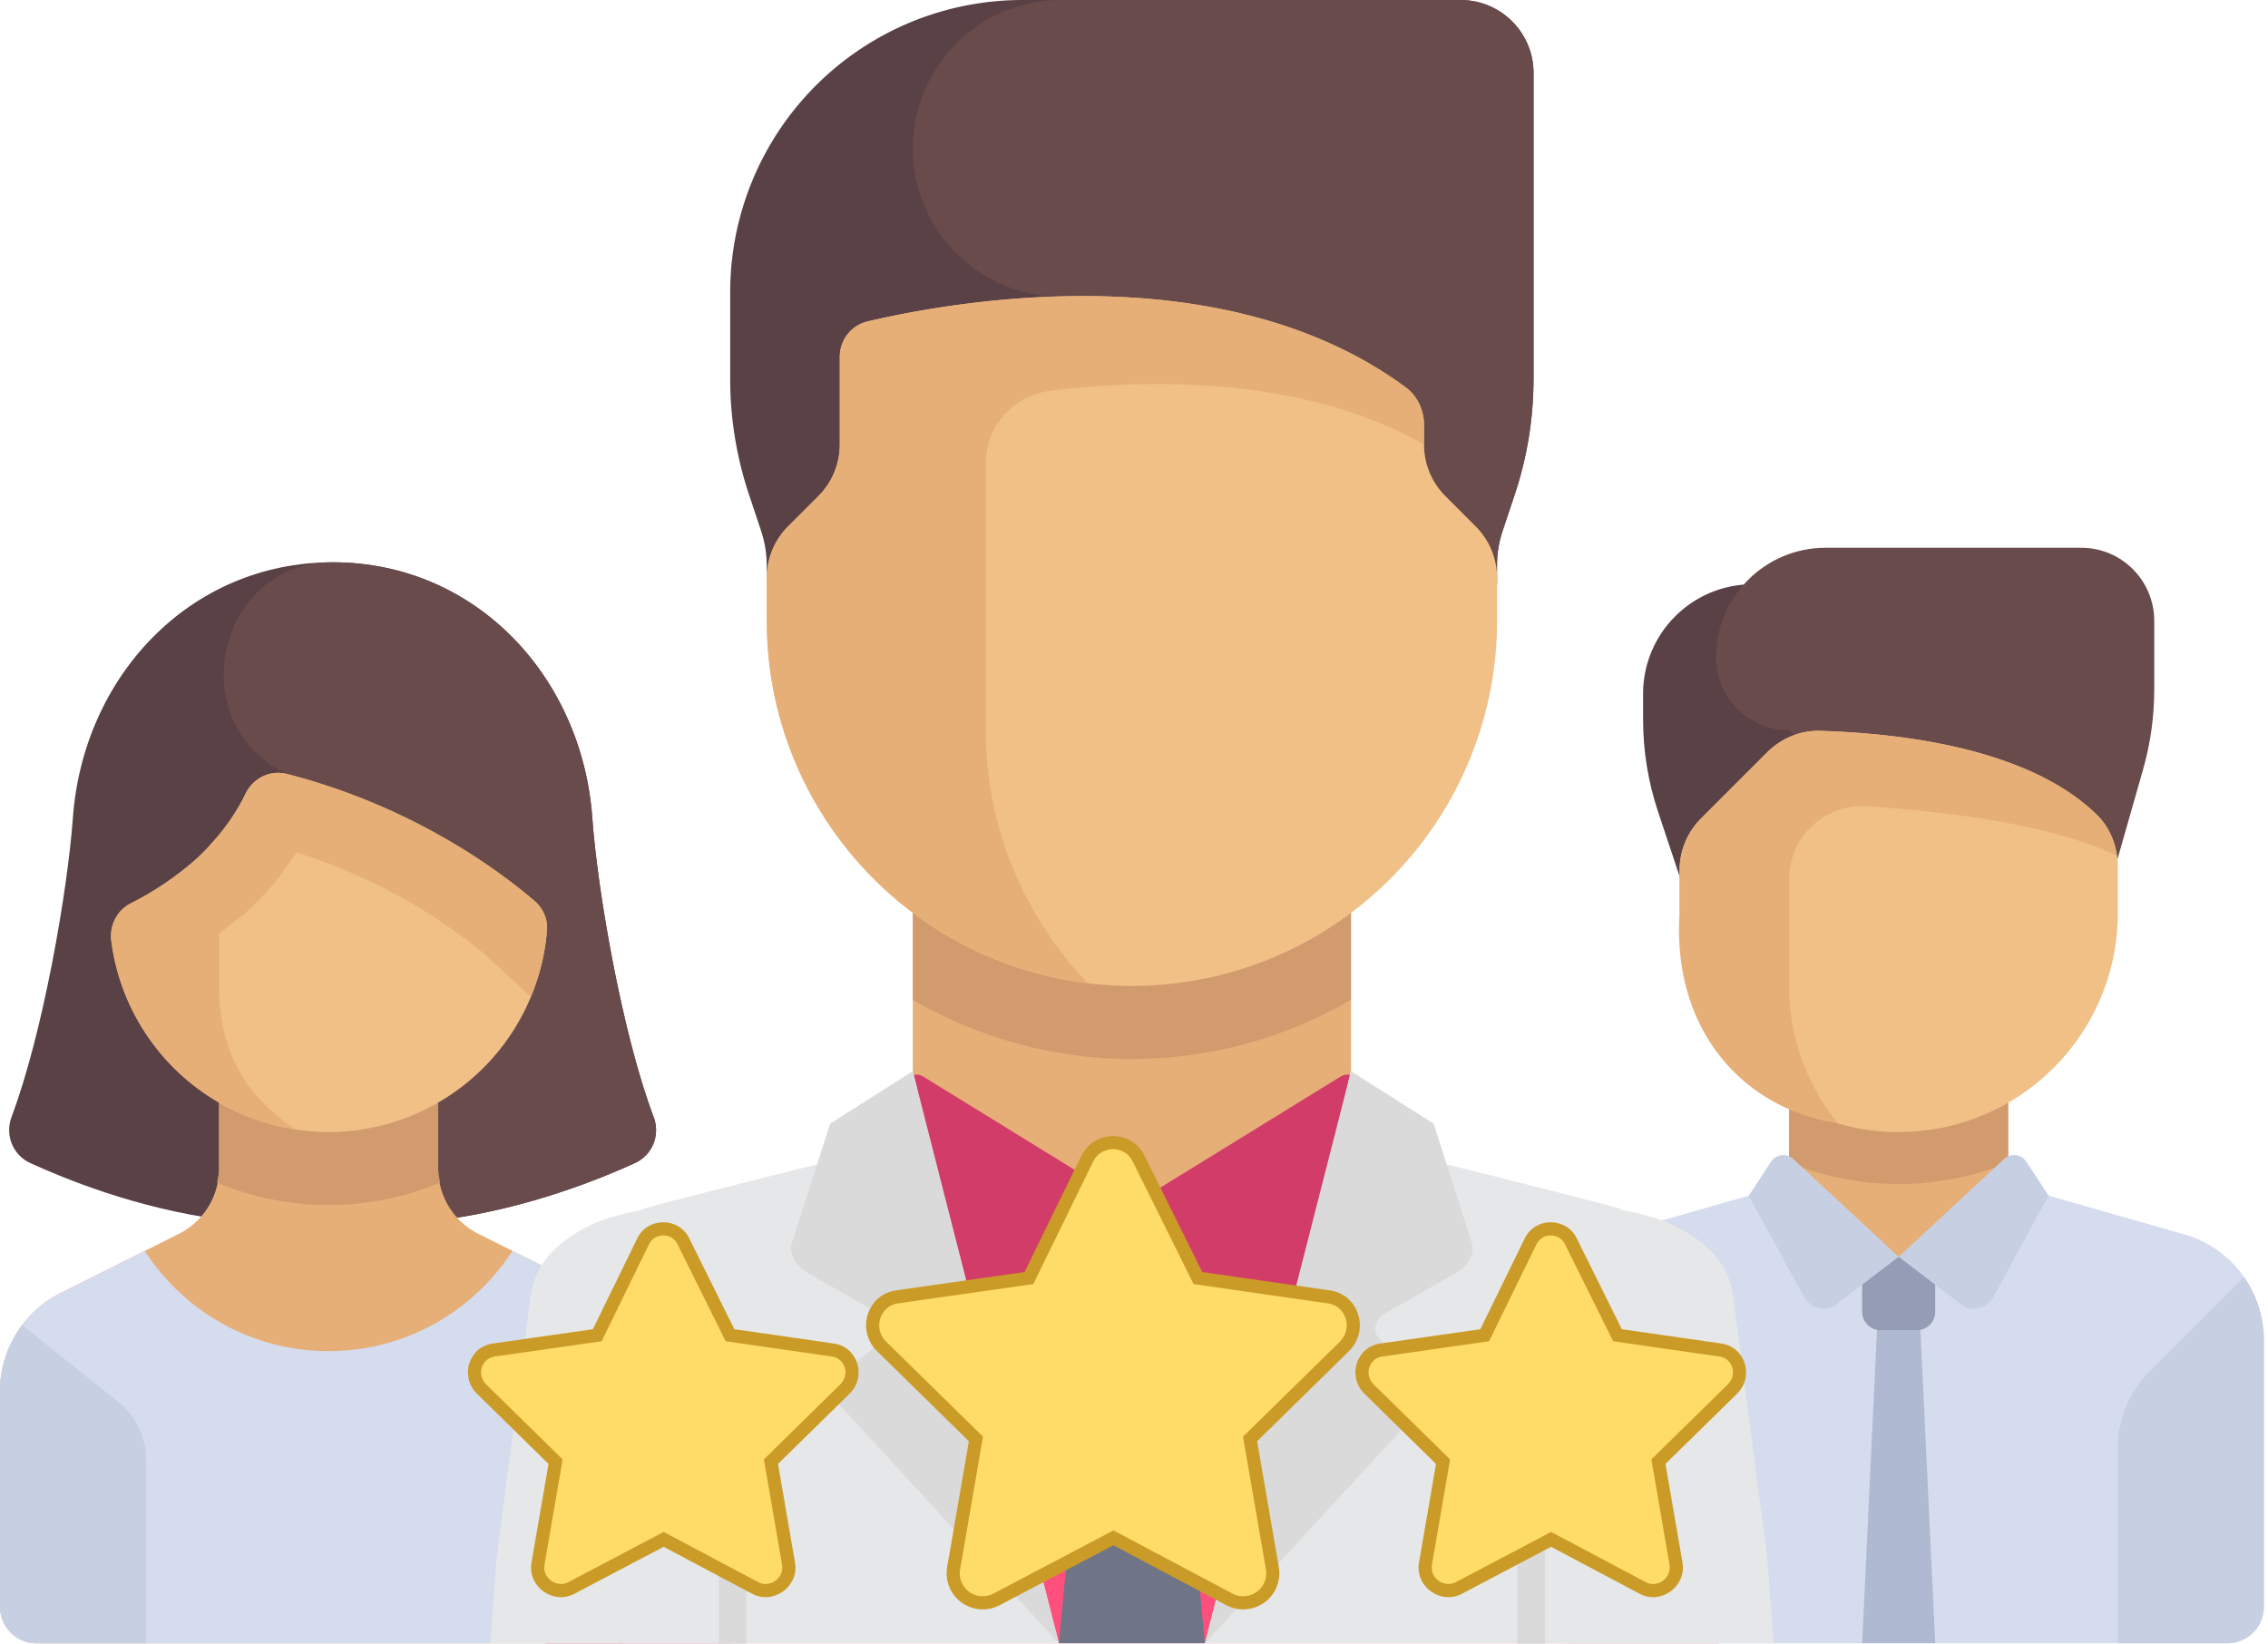 <svg xmlns="http://www.w3.org/2000/svg" width="69" height="50" fill="none" xmlns:v="https://vecta.io/nano"><g clip-path="url(#A)"><path d="M49.988 21.106v.779c0 .955.153 1.904.456 2.81l1.766 5.297h3.332V17.773H53.32c-1.84 0-3.332 1.492-3.332 3.332v.001z" fill="#5a4146"/><path d="M65.198 23.414l-1.879 6.579-8.888-7.776c-1.227 0-2.222-.995-2.222-2.222 0-1.84 1.492-3.332 3.332-3.332h7.776c1.227 0 2.222.995 2.222 2.222v2.088c0 .826-.114 1.646-.342 2.442z" fill="#694b4b"/><path d="M61.096 33.327h-6.665v4.917h6.665v-4.917z" fill="#e6af78"/><path d="M54.431 35.366c1.03.418 2.154.654 3.332.654s2.302-.235 3.332-.654v-2.041H54.43v2.041h.001z" fill="#d29b6e"/><path d="M66.456 37.552l-5.359-1.531-3.332 2.212-3.332-2.212-5.359 1.531a3.33 3.33 0 0 0-2.417 3.204v8.122a1.11 1.11 0 0 0 1.111 1.111h19.995a1.11 1.11 0 0 0 1.111-1.111v-8.122a3.33 3.33 0 0 0-2.417-3.204z" fill="#d5dced"/><path d="M58.875 49.988h-2.222l.556-11.746h1.111l.556 11.746z" fill="#afb9d2"/><path d="M57.764 34.437c-3.68 0-6.665-2.984-6.665-6.665V26.47a2.22 2.22 0 0 1 .651-1.571l2.015-2.015c.426-.426 1.01-.671 1.613-.652 3.551.112 6.694.873 8.413 2.55.421.41.64.986.64 1.574v1.415c0 3.68-2.984 6.665-6.665 6.665h-.001z" fill="#f0c087"/><path d="M54.431 26.746c0-1.282 1.076-2.3 2.355-2.218 2.242.143 5.57.518 7.612 1.5-.066-.468-.268-.911-.609-1.244-1.718-1.679-4.861-2.439-8.413-2.55-.603-.019-1.187.226-1.613.652l-2.014 2.014a2.22 2.22 0 0 0-.651 1.571v1.301c-.23 3.484 1.859 5.942 4.818 6.4a6.61 6.61 0 0 1-1.486-4.178v-3.247z" fill="#e6af78"/><path d="M64.43 44.066a3.33 3.33 0 0 1 .977-2.357l2.86-2.86a3.32 3.32 0 0 1 .608 1.906v8.122a1.11 1.11 0 0 1-1.111 1.111h-3.332v-5.923h-.001z" fill="#c7cfe2"/><path d="M58.32 40.464h-1.111c-.307 0-.556-.249-.556-.556v-1.667h2.222v1.667c0 .307-.249.556-.556.556z" fill="#959cb5"/><g fill="#c7cfe2"><path d="M57.764 38.232l-1.883 1.438c-.324.248-.794.148-.989-.21l-1.69-3.085.679-1.037c.151-.23.472-.269.674-.082l3.207 2.976h.001z"/><path d="M57.764 38.232l1.883 1.438c.324.248.794.148.989-.21l1.69-3.085-.679-1.037c-.151-.23-.472-.269-.674-.082l-3.207 2.976h-.001z"/></g><path d="M19.884 33.972c-.95-2.515-1.702-6.839-1.864-9.091-.309-4.284-3.538-7.776-7.901-7.776s-7.592 3.492-7.902 7.776c-.163 2.25-.916 6.575-1.864 9.091-.209.554.032 1.166.578 1.414 1.017.461 3.185 1.364 5.802 1.716h6.773c2.603-.352 4.788-1.256 5.802-1.716.546-.248.787-.858.578-1.414h-.001z" fill="#5a4146"/><path d="M19.306 35.386c.546-.248.787-.86.578-1.414-.95-2.515-1.702-6.839-1.864-9.091-.309-4.284-3.538-7.776-7.901-7.776h-.034c-3.348.014-4.532 4.58-1.649 6.285a3.3 3.3 0 0 0 .284.152l2.525 13.559h2.26c2.603-.352 4.787-1.256 5.802-1.716v.001z" fill="#694b4b"/><path d="M18.153 39.333l-3.594-1.797a2.22 2.22 0 0 1-1.228-1.987v-3.332H6.665v3.333a2.22 2.22 0 0 1-1.228 1.987l-3.594 1.797C.714 39.899.001 41.052.001 42.315v6.564a1.11 1.11 0 0 0 1.111 1.111h17.772a1.11 1.11 0 0 0 1.111-1.111v-6.564c0-1.262-.713-2.416-1.842-2.981l-.001-.001z" fill="#e6af78"/><path d="M9.997 36.659c1.196 0 2.342-.246 3.392-.686-.028-.14-.059-.28-.059-.425v-3.332H6.665v3.333c0 .147-.032.286-.061.428 1.051.437 2.197.683 3.393.683v-.001z" fill="#d29b6e"/><path d="M18.153 39.333l-2.561-1.281c-1.188 1.834-3.247 3.05-5.595 3.05s-4.407-1.216-5.595-3.05l-2.561 1.281C.713 39.898 0 41.051 0 42.314v6.565a1.11 1.11 0 0 0 1.111 1.111h17.774a1.11 1.11 0 0 0 1.111-1.111v-6.565c0-1.262-.713-2.416-1.842-2.981h-.001z" fill="#d5dced"/><path d="M9.997 34.436a6.67 6.67 0 0 1-6.61-5.803c-.062-.475.167-.939.593-1.154a9.29 9.29 0 0 0 1.967-1.328c.792-.707 1.258-1.453 1.52-2 .226-.471.747-.738 1.252-.608 3.912.998 6.574 3.032 7.54 3.863.26.223.409.552.382.893a6.67 6.67 0 0 1-6.645 6.138l.001-.001z" fill="#f0c087"/><path d="M16.26 27.405c-.966-.831-3.629-2.865-7.54-3.863-.507-.129-1.026.137-1.252.608-.199.414-.527.943-1.016 1.482-.151.175-.312.347-.504.519-.712.635-1.454 1.069-1.967 1.328a1.12 1.12 0 0 0-.593 1.154c.381 2.941 2.681 5.28 5.599 5.726-1.33-.905-2.322-2.15-2.322-4.368v-1.585l.761-.6c.617-.552 1.157-1.188 1.589-1.874 2.992.934 5.02 2.489 5.79 3.15l1.344 1.239a6.57 6.57 0 0 0 .492-2.026c.027-.342-.122-.67-.382-.893l.001.001z" fill="#e6af78"/><path d="M.677 40.311C.249 40.879 0 41.575 0 42.314v6.565a1.11 1.11 0 0 0 1.111 1.111h3.332v-5.597a2.22 2.22 0 0 0-.834-1.735L.677 40.311z" fill="#c7cfe2"/><path d="M50.396 37.816l-9.295-3.38-6.665 2.222-6.665-2.222-9.295 3.38c-1.755.639-1.087 3.047-1.087 4.915l-1.837 6.146a1.11 1.11 0 0 0 1.111 1.111H52.21a1.11 1.11 0 0 0 1.111-1.111l-1.252-6.875c0-1.868.083-3.547-1.673-4.186z" fill="#ff507d"/><path d="M33.273 38.879l-1.059 11.108h4.444L35.6 38.879h-2.327z" fill="#707487"/><path d="M35.603 40.406H33.27a.78.78 0 0 1-.777-.778v-2.97h3.888v2.97a.78.78 0 0 1-.778.778z" fill="#5b5d6e"/><path d="M46.656 11.528V2.222C46.656.995 45.662 0 44.434 0H31.103a8.89 8.89 0 0 0-8.888 8.886v2.641a11.09 11.09 0 0 0 .57 3.512l.37 1.11a3.34 3.34 0 0 1 .171 1.053v.57h22.217v-.57c0-.358.058-.714.171-1.053l.37-1.11c.378-1.133.57-2.319.57-3.512l.001.001z" fill="#5a4146"/><path d="M27.771 4.513c0 2.493 2.02 4.513 4.513 4.513h.625l.301 8.748h12.334v-.57c0-.358.058-.714.171-1.053l.37-1.11c.378-1.133.57-2.319.57-3.512V2.222C46.656.995 45.662 0 44.434 0h-12.15c-2.493 0-4.513 2.02-4.513 4.513z" fill="#694b4b"/><path d="M41.102 26.661H27.771v9.997h13.331v-9.997z" fill="#e6af78"/><path d="M27.771 30.417c1.963 1.137 4.235 1.799 6.665 1.799s4.703-.662 6.665-1.799v-3.756H27.771v3.756z" fill="#d29b6e"/><g fill="#d23c69"><path d="M34.436 36.659l-3.543 3.543a1.11 1.11 0 0 1-1.671-.114l-3.674-4.84 1.213-1.075c.284-.597.771-1.766 1.334-1.419l6.34 3.906v-.001z"/><path d="M34.436 36.659l3.543 3.543a1.11 1.11 0 0 0 1.671-.114l3.674-4.84-1.147-1.075c-.284-.597-.837-1.766-1.399-1.419l-6.34 3.906-.001-.001z"/></g><path d="M34.436 29.993a11.11 11.11 0 0 1-11.108-11.108v-1.302a2.22 2.22 0 0 1 .651-1.571l.92-.92a2.22 2.22 0 0 0 .651-1.571v-2.664a1.1 1.1 0 0 1 .846-1.079c2.627-.62 10.803-2.09 16.367 2.002.362.266.561.702.561 1.15v.591a2.22 2.22 0 0 0 .651 1.571l.92.92a2.22 2.22 0 0 1 .651 1.571v1.302a11.11 11.11 0 0 1-11.108 11.108h-.001z" fill="#f0c087"/><path d="M42.762 11.78c-3.913-2.879-9.111-3.002-12.77-2.608-1.543.167-2.818.422-3.597.607-.5.118-.846.565-.846 1.079v2.662a2.22 2.22 0 0 1-.651 1.571l-.92.92a2.22 2.22 0 0 0-.651 1.571v1.301c0 5.679 4.265 10.356 9.766 11.02-1.917-1.996-3.101-4.701-3.101-7.688v-8.119c0-1.126.837-2.066 1.955-2.206 2.666-.335 7.549-.535 11.376 1.63v-.591c0-.448-.2-.885-.561-1.15v.001z" fill="#e6af78"/><path d="M16.747 38.964c-.751.804.642 2.616.642 3.767l-1.837 6.146a1.11 1.11 0 0 0 1.111 1.111h5.554v-3.714c0-1.178-.468-2.308-1.302-3.142l-4.167-4.169v.001z" fill="#d23c69"/><path d="M40.795 33.865l-4.138 16.124H53.96l-.194-2.593-1.057-8.118c-.18-.794-.633-1.326-1.411-1.8-.69-.422-1.459-.573-1.999-.682-.316-.078 1.955.424-5.977-1.548l-1.321-1.921-.9-.74" fill="#e6e7e8"/><g fill="#dadada"><path d="M41.102 32.587l-4.443 17.401 6.661-7.237c.289-.3.28-.67-.022-.92l-1.282-1.059c-.296-.245-.213-.628.187-.855l2.054-1.169c.424-.241.626-.612.518-.948l-1.158-3.617-2.514-1.595h-.001zm5.901 12.387a.421.421 0 1 0-.842 0V50h.842v-5.026z"/></g><path d="M28.078 33.865l4.138 16.124H14.913l.194-2.593 1.057-8.118c.18-.794.634-1.326 1.411-1.8.69-.422 1.459-.573 1.999-.682.316-.078-1.955.424 5.977-1.548l1.321-1.921.9-.74" fill="#e6e7e8"/><g fill="#dadada"><path d="M27.771 32.587l4.443 17.401-6.661-7.237c-.289-.3-.28-.67.021-.92l1.282-1.059c.296-.245.212-.628-.187-.855l-2.054-1.169c-.424-.241-.626-.612-.518-.948l1.158-3.617 2.514-1.595h.001zM21.87 44.974a.421.421 0 1 1 .842 0V50h-.842v-5.026z"/></g><path d="M33.082 35.242l-1.777 3.637-4.02.574c-.711.109-.984.984-.465 1.504l2.871 2.816-.684 3.965a.9.9 0 0 0 1.285.93l3.582-1.887 3.555 1.887a.9.9 0 0 0 1.285-.93l-.684-3.965 2.871-2.816c.52-.52.246-1.395-.465-1.504l-3.992-.574-1.805-3.637c-.301-.629-1.23-.656-1.559 0z" fill="#ffdc68"/><path d="M33.082 35.242l-.179-.089-.001.002.18.088zm-1.777 3.637l.028.198.105-.015.047-.095-.18-.088zm-4.02.574l-.028-.198h-.002l.03.198zm-.465 1.504l-.141.142.001.001.14-.143zm2.871 2.816l.197.034.018-.103-.075-.073-.14.143zm-.684 3.965l-.197-.034-.001.004.198.03zm1.285.93l.093.177h.001l-.093-.177zm3.582-1.887l.094-.177-.093-.05-.094.049.093.177zm3.555 1.887l-.094.177h.001l.092-.177zm1.285-.93l.198-.03-.001-.004-.197.034zm-.684-3.965l-.14-.143-.075.073.018.103.197-.034zm2.871-2.816l.14.143.001-.001-.142-.142zm-.465-1.504l.03-.198h-.002l-.029.198zm-3.992-.574l-.179.089.047.094.104.015.029-.198zm-1.805-3.637l-.18.086.001.003.179-.089zm-1.738-.088l-1.777 3.637.359.176 1.777-3.637-.359-.176zm-1.626 3.526l-4.019.574.056.396 4.02-.574-.057-.396zm-4.022.575c-.882.136-1.205 1.214-.576 1.843l.283-.283c-.41-.41-.186-1.082.354-1.165l-.061-.395zM26.68 41.1l2.871 2.816.28-.286-2.871-2.816-.28.285zm2.814 2.64l-.684 3.965.394.068.684-3.965-.394-.068zm-.684 3.968a1.1 1.1 0 0 0 1.575 1.137l-.185-.355a.7.7 0 0 1-.995-.722l-.395-.061zm1.576 1.137l3.582-1.887-.186-.354-3.582 1.887.186.354zm3.395-1.887l3.555 1.887.188-.353-3.555-1.887-.188.353zm3.556 1.887a1.1 1.1 0 0 0 1.575-1.137l-.395.061a.7.7 0 0 1-.995.722l-.185.355zm1.575-1.141l-.684-3.965-.394.068.684 3.965.394-.068zm-.741-3.788l2.871-2.816-.28-.285-2.871 2.816.28.286zm2.872-2.818c.629-.629.306-1.707-.576-1.843l-.061.395c.54.083.764.755.354 1.165l.283.283zm-.578-1.843l-3.992-.574-.057.396 3.992.574.057-.396zm-3.842-.465l-1.805-3.637-.358.178 1.805 3.637.358-.178zm-1.803-3.634c-.372-.778-1.515-.809-1.918-.003l.358.179c.253-.506.97-.483 1.199-.003l.361-.173z" fill="#cb9b27"/><path d="M46.565 37.762l-1.397 2.857-3.158.451c-.559.086-.773.773-.365 1.182l2.256 2.213-.537 3.115c-.086.559.516.988 1.01.73l2.815-1.482 2.793 1.482c.494.258 1.096-.172 1.01-.73l-.537-3.115 2.256-2.213c.408-.408.193-1.096-.365-1.182l-3.137-.451-1.418-2.857c-.236-.494-.967-.516-1.225 0z" fill="#ffdc68"/><path d="M46.565 37.762l-.179-.089-.001.002.18.088zm-1.397 2.857l.028.198.105-.015.047-.095-.18-.088zm-3.158.451l-.028-.198h-.002l.03.198zm-.365 1.182l-.141.141.001.001.14-.143zm2.256 2.213l.197.034.018-.103-.075-.073-.14.143zm-.537 3.115l-.197-.034v.004l.198.03zm1.01.73l.093.177h.001l-.093-.177zm2.815-1.482l.094-.177-.093-.05-.094.049.093.177zm2.793 1.482l-.094.177.001.001.093-.177zm1.01-.73l.198-.03-.001-.004-.197.034zm-.537-3.115l-.14-.143-.075.073.018.103.197-.034zm2.256-2.213l.14.143.001-.001-.141-.141zm-.365-1.182l.03-.198h-.002l-.028.198zm-3.137-.451l-.179.089.047.094.104.015.028-.198zm-1.418-2.857l-.18.086.001.003.179-.089zm-1.404-.088l-1.396 2.857.359.176 1.396-2.858-.359-.176zm-1.245 2.747l-3.158.451.056.396 3.158-.451-.057-.396zm-3.16.451c-.73.112-.994 1.003-.476 1.521l.283-.283c-.299-.299-.133-.783.254-.843l-.061-.395zm-.475 1.522l2.256 2.213.28-.285-2.256-2.213-.28.285zm2.199 2.036l-.537 3.115.394.068.537-3.115-.394-.068zm-.538 3.119c-.111.719.659 1.273 1.3.938l-.185-.355c-.347.181-.781-.125-.72-.523l-.395-.061zm1.301.938l2.814-1.482-.186-.354-2.814 1.482.186.354zm2.627-1.483l2.793 1.482.188-.353-2.793-1.482-.188.353zm2.794 1.483c.641.334 1.41-.219 1.3-.938l-.395.061c.061.398-.372.704-.72.523l-.185.355zm1.299-.942l-.537-3.115-.394.068.537 3.115.394-.068zm-.594-2.939l2.256-2.213-.28-.285-2.256 2.213.28.285zm2.257-2.214c.518-.518.253-1.408-.476-1.521l-.061.395c.388.06.553.544.254.843l.283.283zm-.478-1.521l-3.137-.451-.057.396 3.137.451.057-.396zm-2.986-.342l-1.418-2.857-.358.178 1.418 2.857.358-.178zm-1.417-2.855c-.308-.643-1.251-.669-1.584-.003l.358.179c.183-.366.7-.348.865-.003l.361-.173z" fill="#cb9b27"/><path d="M19.565 37.762l-1.396 2.857-3.158.451c-.559.086-.774.773-.365 1.182l2.256 2.213-.537 3.115c-.086.559.516.988 1.01.73l2.814-1.482 2.793 1.482c.494.258 1.096-.172 1.01-.73l-.537-3.115 2.256-2.213c.408-.408.193-1.096-.365-1.182l-3.137-.451-1.418-2.857c-.236-.494-.967-.516-1.225 0z" fill="#ffdc68"/><path d="M19.565 37.762l-.179-.089-.001.002.18.088zm-1.396 2.857l.028.198.105-.015.047-.095-.18-.088zm-3.158.451l-.028-.198h-.002l.03.198zm-.365 1.182l-.141.141.001.001.14-.143zm2.256 2.213l.197.034.018-.103-.075-.073-.14.143zm-.537 3.115l-.197-.034v.004l.198.03zm1.01.73l.093.177h.001l-.093-.177zm2.814-1.482l.094-.177-.093-.05-.094.049.093.177zm2.793 1.482l-.094.177.001.001.092-.177zm1.01-.73l.198-.03-.001-.004-.197.034zm-.537-3.115l-.14-.143-.075.073.018.103.197-.034zm2.256-2.213l.14.143.001-.001-.141-.141zm-.365-1.182l.03-.198h-.002l-.028.198zm-3.137-.451l-.179.089.047.094.104.015.028-.198zm-1.418-2.857l-.181.086.001.003.179-.089zm-1.404-.088l-1.396 2.857.359.176 1.396-2.858-.359-.176zm-1.245 2.747l-3.158.451.056.396 3.158-.451-.057-.396zm-3.16.451c-.729.112-.994 1.003-.476 1.521l.283-.283c-.299-.299-.133-.783.254-.843l-.061-.395zm-.475 1.522l2.256 2.213.28-.285-2.256-2.213-.28.285zm2.199 2.036l-.537 3.115.394.068.537-3.115-.394-.068zm-.538 3.119c-.111.719.659 1.273 1.3.938l-.185-.355c-.347.181-.781-.125-.719-.523l-.395-.061zm1.301.938l2.814-1.482-.186-.354-2.814 1.482.186.354zm2.627-1.483l2.793 1.482.188-.353-2.793-1.482-.188.353zm2.794 1.483c.641.334 1.41-.219 1.3-.938l-.395.061c.061.398-.372.704-.72.523l-.185.355zm1.299-.942l-.537-3.115-.394.068.537 3.115.394-.068zm-.594-2.939l2.256-2.213-.28-.285-2.256 2.213.28.285zm2.257-2.214c.518-.518.253-1.408-.476-1.521l-.061.395c.388.06.553.544.254.843l.283.283zm-.478-1.521l-3.137-.451-.057.396 3.137.451.057-.396zm-2.986-.342l-1.418-2.857-.358.178 1.418 2.857.358-.178zm-1.417-2.855c-.308-.643-1.251-.669-1.584-.003l.358.179c.183-.366.7-.348.865-.003l.361-.173z" fill="#cb9b27"/></g><defs><clipPath id="A"><path fill="#fff" d="M0 0h68.873v50H0z"/></clipPath></defs></svg>
